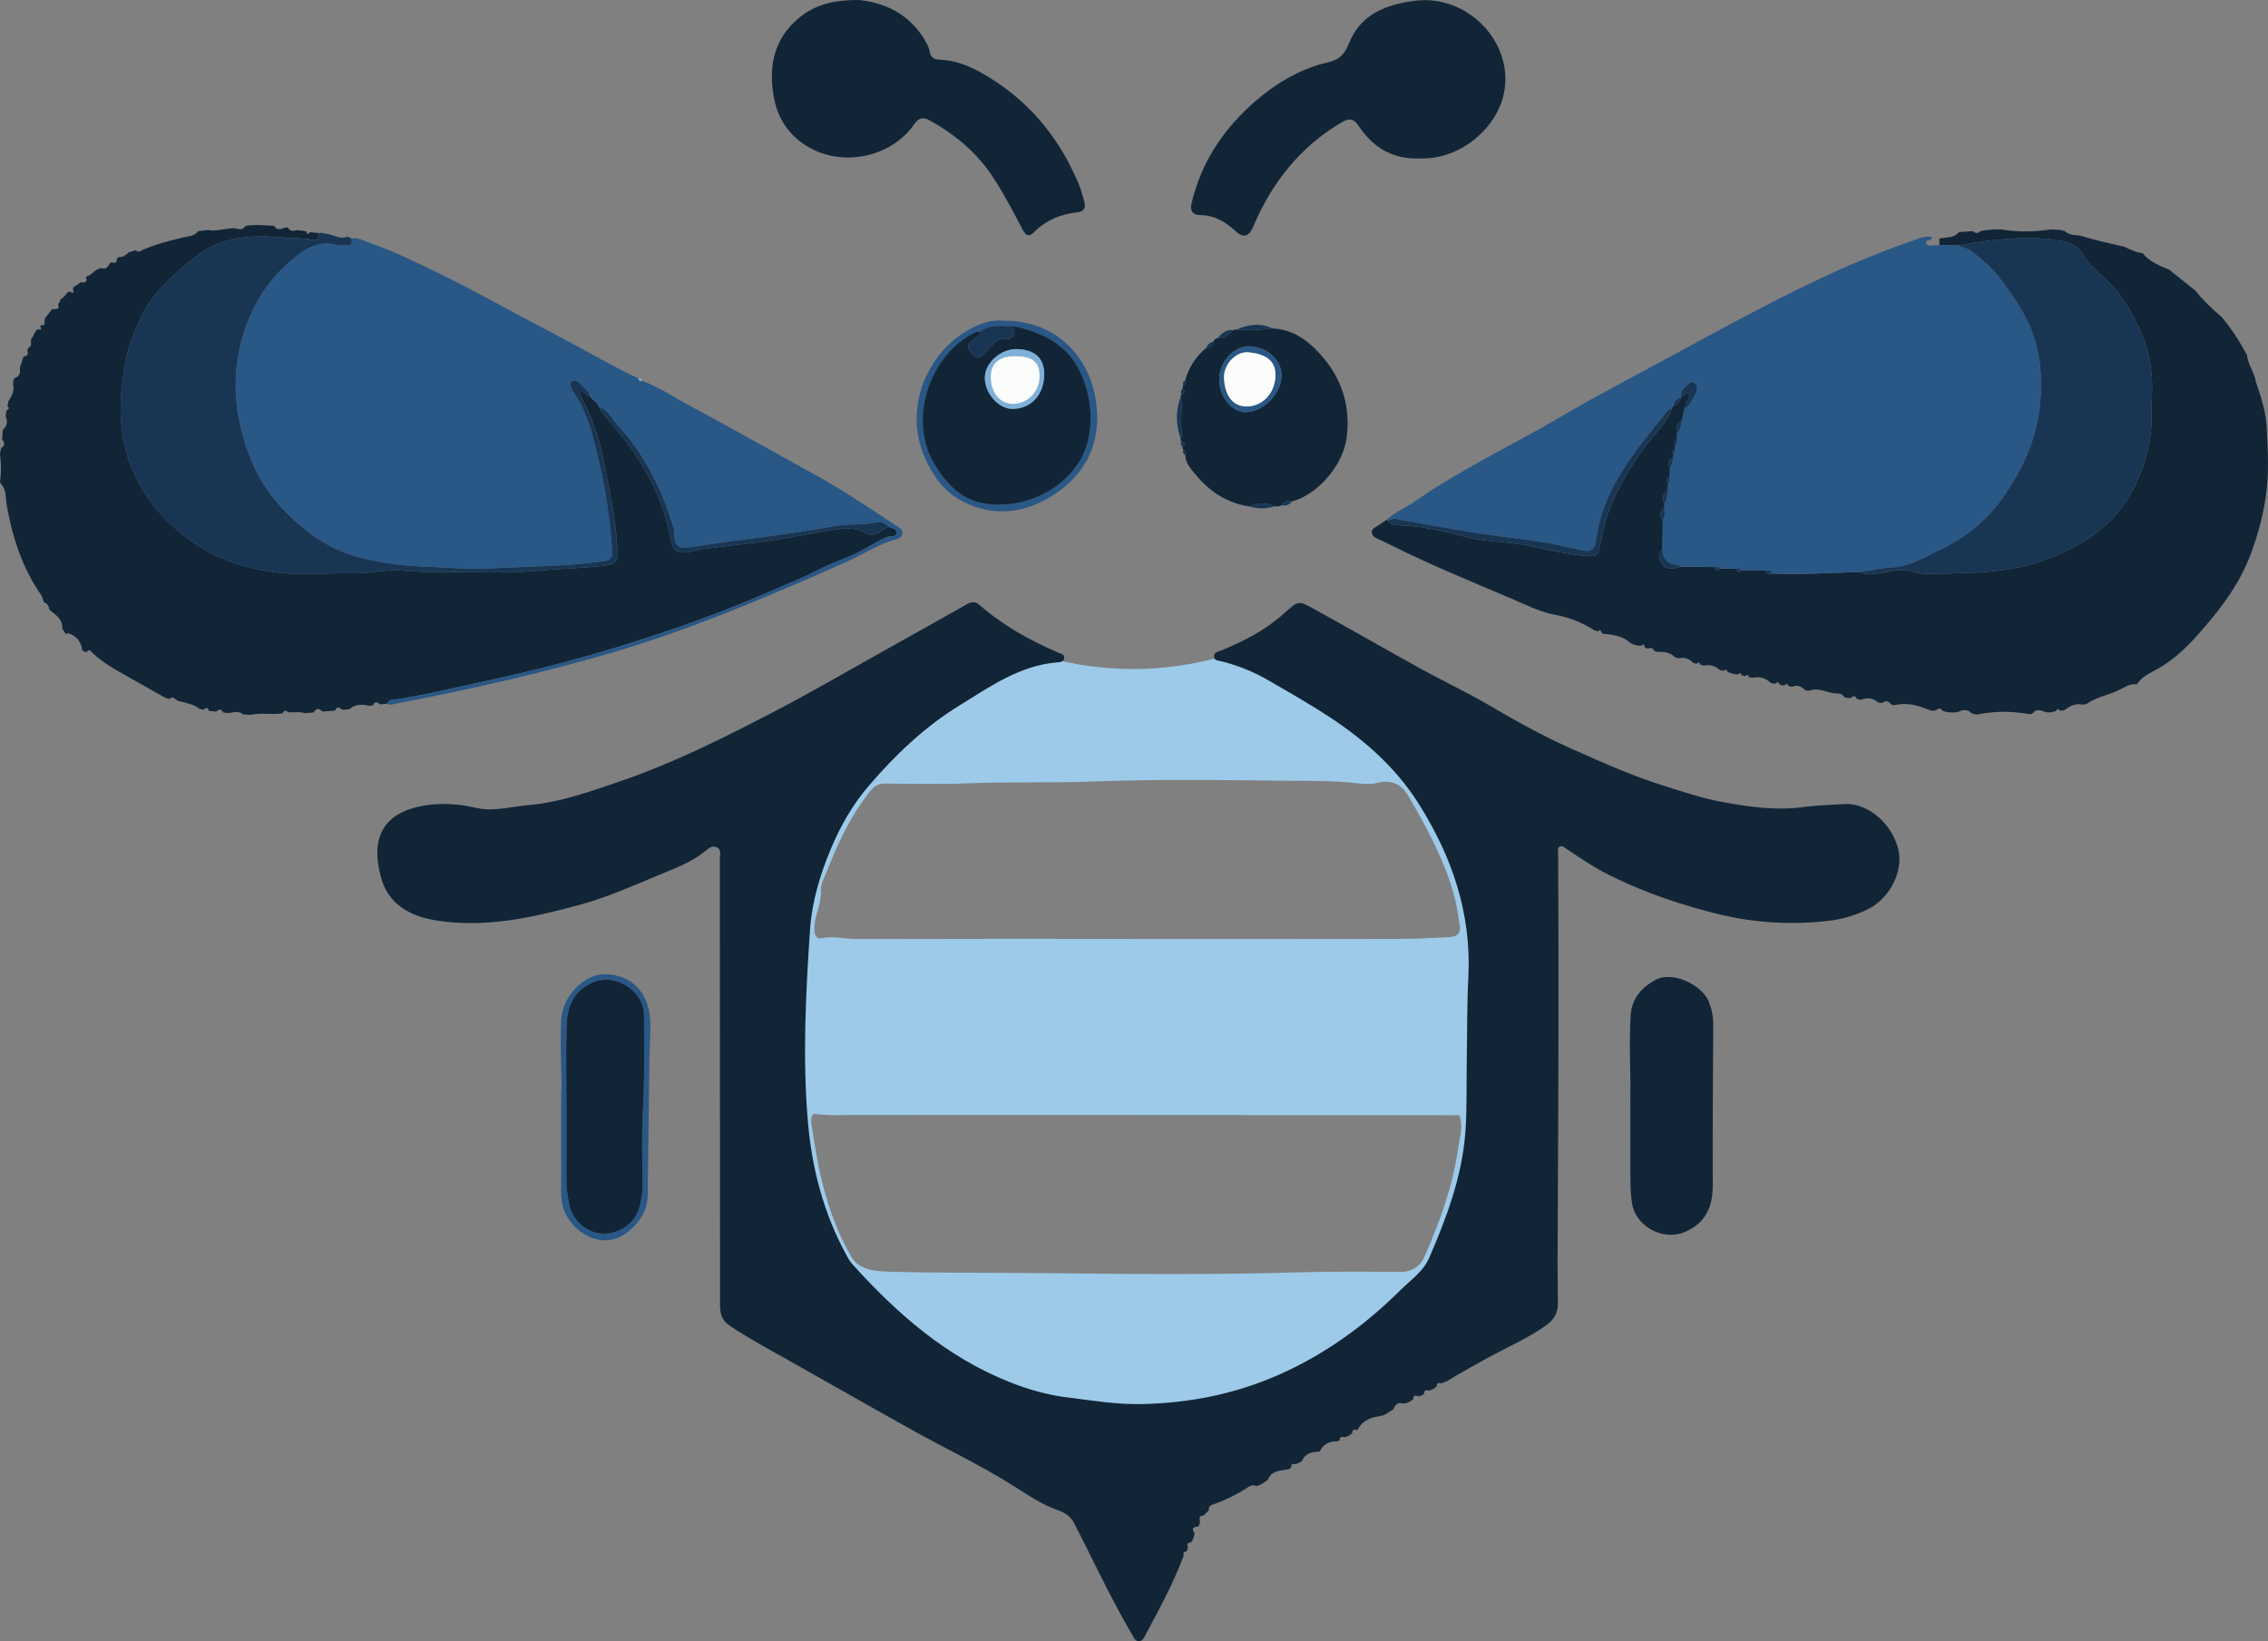 <svg xmlns="http://www.w3.org/2000/svg" id="Calque_2" viewBox="0 0 1261.61 913.02"><rect x="0" y="0" width="1261.61" height="913.02" fill="#808080" stroke="none"/><g id="Calque_1-2"><path d="M312.19,609.3c.76-9.16-.95-25.82.02-42.43.72-12.37,12.5-24.6,23.31-24.88,15.45-.39,25.83,10.07,26.23,26.84.17,6.97-.42,13.96-.52,20.95-.35,24.95-.66,49.91-.92,74.87-.08,8.29-3.93,14.57-9.98,19.81-12.77,11.05-27.71,4-34.73-7.42-2.59-4.21-3.47-8.91-3.45-13.86.08-15.47.03-30.95.03-53.88ZM315.07,615.14h.03c0,13.82.06,27.64-.03,41.45-.03,4.87.7,9.6,1.78,14.3,1.93,8.41,9.61,14.93,17.97,15.38,9.08.49,17.7-5.12,20.47-13.55,1.35-4.11,2.12-8.35,2.11-12.73-.03-13.82-.57-27.67.21-41.44,1.02-17.97.67-35.93.63-53.88-.02-13.4-15.78-23.39-28.09-18.31-10.82,4.47-14.7,13.57-14.98,24.34-.38,14.81-.1,29.63-.1,44.45Z" style="fill:#295786; stroke-width:0px;"></path><path d="M558.32,178.42c30.31-.16,48.95,21.48,51.68,47.47,2.35,22.42-7.25,39.45-25.98,50.7-16.28,9.77-34.09,10.85-50.83,1.03-9.08-5.33-15.14-14.29-19.25-24.26-10.81-26.22,1.19-55.07,22.65-68.57,7.05-4.43,14.59-7.22,21.73-6.36ZM545.12,184.36c-.97.21-2.03.22-2.89.65-25.39,12.43-37.61,49-21.99,74.01,6.57,10.53,14.74,19.1,27.55,21.12,19.7,3.11,40.69-5.49,51.94-22.25,12.63-18.8,6.77-49.39-7.07-62.65-8.13-7.79-17.91-11.43-28.51-13.71-6.5-.11-13.16-1.33-19.03,2.83Z" style="fill:#295786; stroke-width:0px;"></path><path d="M683.91,364.03c-11.53,3.55-28.85,7.71-50.03,8.13-27,.54-46.72-5.27-52.1-6.6-25.57-6.3-71.21,3.92-159.23,75.44v269.48l210.68,134.74,210.68-134.74v-269.48c-53.33-25.66-106.67-51.32-160-76.97ZM454.62,507.36c1.18-3.96,2.24-7.87,2.06-12.18-.15-3.64,2.02-7.24,3.27-10.45,6.21-15.88,13.43-31.38,24.31-44.84,2.19-2.71,4.42-4.01,7.96-3.98,15.32.13,30.66.5,45.96-.13,23.29-.97,46.61-.13,69.88-1.02,35.79-1.37,71.58-.85,107.35-.43,13.25.16,26.6-.15,39.85,1.43,3.6.43,7.48.64,10.93-.24,7.86-2.02,13.39.75,17.22,7.3,10.51,17.95,20.42,36.22,25.76,56.51,1.35,5.13,2.01,10.44,2.87,15.69.72,4.4-1.78,6.09-5.71,6.27-8.8.4-17.6,1.01-26.41,1.02-49.79.1-99.59.05-149.38.05v-.06c-51.46,0-102.92-.07-154.38.09-6.46.02-12.82-1.9-19.38-.43-2.45.55-3.64-1.85-3.77-4.29-.19-3.54.6-6.92,1.61-10.3ZM811.14,638.59c-2.91,21.01-10.13,40.79-18.59,60.13-2.69,6.15-7.24,8.94-14.14,8.87-18.48-.17-36.97-.34-55.43.22-46.93,1.4-93.86.99-140.78.46-28.92-.32-57.85,0-86.77-.79-5.74-.16-11.59-.34-16.94-3.34-2.17-1.22-3.6-2.69-4.81-4.76-7.74-13.19-12.78-27.48-16.46-42.18-2.54-10.14-4-20.56-5.73-30.89-.37-2.19-.67-4.69,1.1-6.68,3.28.24,6.57.7,9.86.7,34.48.01,68.96-.09,103.43-.08,81.95.03,163.89.1,245.84.15,2.49,6.13.24,12.24-.58,18.18Z" style="fill:#9dcae9; stroke-width:0px;"></path><path d="M789.29,88.14c-14.41.46-25.45-5.91-33.34-17.88-2.59-3.93-4.97-4.92-9.37-2.35-23.49,13.75-39.27,33.93-49.69,58.66-2.04,4.83-5.28,5.96-9.18,2.34-5.79-5.37-12.04-9.22-20.3-9.27-3.85-.02-5.58-2.35-4.62-6.43,5.82-24.82,19.77-44.38,39.34-60.09,10.73-8.61,22.93-15.3,36.24-18.35,7.06-1.62,9.63-4.77,12.06-10.79,6.55-16.19,20.75-21.54,36.59-23.55,29.49-3.74,55.51,23.41,49.5,51.8-4.03,19.01-24.29,36.95-47.23,35.91Z" style="fill:#112537; stroke-width:0px;"></path><path d="M477.72,0c14.11,1.43,29.12,7.68,37.93,24.47.69,1.31,1.26,2.76,1.5,4.2.5,2.95,2.12,4.35,5.06,4.46,11.77.44,21.75,5.75,31.25,11.97,21.53,14.09,36.62,33.57,46.55,57.14,1.35,3.2,2.16,6.63,3.15,9.98,1.02,3.48-.36,5.55-3.94,5.92-9.4.96-17.54,4.48-24.28,11.24-3.23,3.24-4.96.48-6.36-2.19-5.19-9.88-10.35-19.77-16.52-29.08-8.93-13.47-20.99-23.46-35.04-31.2-3.51-1.93-6.11-1.31-8.47,2.14-11.95,17.48-36.88,23.38-55.75,14.39-11.94-5.69-19.67-15.62-22.18-28.53-3.38-17.34-.44-33.36,14.12-45.19C453.14,2.9,463.13-.07,477.72,0Z" style="fill:#112537; stroke-width:0px;"></path><path d="M906.91,608.83c.23-10.73-.8-27.21.14-43.69.52-9.18,5.48-15.22,13.24-19.72,10.23-5.93,26.76,2.83,30.31,11.95,1.59,4.08,2.45,8.17,2.42,12.61-.2,29.79-.37,59.59-.27,89.38.04,12.16-4.05,21.25-15.88,26.13-11.93,4.93-27-3.26-29.04-16.04-.87-5.45-.89-10.94-.91-16.43-.05-12.82-.01-25.63-.01-44.19Z" style="fill:#112537; stroke-width:0px;"></path><path d="M315.07,615.14c0-14.82-.28-29.64.1-44.45.28-10.77,4.16-19.87,14.98-24.34,12.3-5.08,28.06,4.91,28.09,18.31.03,17.96.39,35.91-.63,53.88-.78,13.77-.23,27.63-.21,41.44,0,4.38-.76,8.63-2.11,12.73-2.77,8.43-11.39,14.04-20.47,13.55-8.36-.45-16.04-6.97-17.97-15.38-1.08-4.7-1.81-9.43-1.78-14.3.1-13.82.03-27.63.03-41.45h-.03Z" style="fill:#112537; stroke-width:0px;"></path><path d="M564.15,181.53c10.6,2.28,20.38,5.92,28.51,13.71,13.84,13.27,19.7,43.85,7.07,62.65-11.25,16.75-32.24,25.35-51.94,22.25-12.81-2.02-20.97-10.59-27.55-21.12-15.62-25.01-3.4-61.58,21.99-74.01.86-.42,1.92-.44,2.89-.65.26,2.55-1.81,3.15-3.38,4.35-2.4,1.82-4.77,3.65-1.75,7.24,2.65,3.14,4.67,4.38,7.64.52,1.61-2.09,3.72-3.78,5.58-5.68,1.31-1.34,2.71-2.69,4.71-2.33,5.89,1.04,6.68-2.35,6.23-6.92ZM580.84,209.25c.37-9.46-4.52-14.51-14.59-15.04-9-.48-18.02,7.08-18.39,15.42-.38,8.54,7.11,17.55,14.81,17.82,10.15.36,17.73-7.24,18.16-18.2Z" style="fill:#112537; stroke-width:0px;"></path><path d="M564.15,181.53c.45,4.58-.34,7.96-6.23,6.92-2-.35-3.4.99-4.71,2.33-1.85,1.9-3.97,3.59-5.58,5.68-2.98,3.86-4.99,2.62-7.64-.52-3.03-3.58-.65-5.42,1.75-7.24,1.58-1.2,3.65-1.8,3.38-4.35,5.87-4.16,12.53-2.94,19.03-2.83Z" style="fill:#183654; stroke-width:0px;"></path><path d="M674.88,190.15c.5-1.08,1.24-1.89,2.48-2.09,3.68.06,6.34-1.86,8.64-4.46.65-.12,1.31-.24,1.96-.35,6.64.85,13.23.25,19.83-.53,12.75.53,21.69,8.19,29.05,17.2,10.16,12.43,14.33,27.08,12.3,43.31-1.92,15.33-15.82,31.81-30.41,35.7-2.33-.42-4.45-.31-5.71,2.13-1.25.68-2.57.82-3.96.6-4.72-2.07-9.43-2.16-14.14.05-12.47-1.82-22.19-8.38-30.02-17.87-2.54-3.08-5.46-6.23-5.55-10.7.65-1.38.44-2.37-1.2-2.73-.15-.66-.31-1.32-.46-1.97,1.76-1.45,1.57-2.46-.68-3-.13-.66-.27-1.31-.4-1.97.26-.2.75-.42.74-.61-.49-6.85-.37-13.69.25-20.52.03-.31-.65-.68-1-1.02.15-.66.3-1.32.46-1.98,2.22-.55,2.36-1.56.67-2.99.13-.67.27-1.33.4-2,1.64-.39,1.87-1.36,1.14-2.73,2.01-7.32,5.99-13.36,11.82-18.2,2.25.06,3.84-.63,3.79-3.25ZM678.26,210.81c-.32,9.25,6.99,18.85,14.78,18.5,9.99-.45,19.89-10.36,19.83-20.7-.05-8.6-8.42-15.9-18.29-15.96-8.34-.05-16.26,8.76-16.32,18.16Z" style="fill:#112537; stroke-width:0px;"></path><path d="M656.6,221.3c.35.34,1.02.72,1,1.02-.62,6.84-.74,13.67-.25,20.52.01.18-.48.41-.74.61-2.6-7.39-2.62-14.77,0-22.16Z" style="fill:#183654; stroke-width:0px;"></path><path d="M707.79,182.72c-6.59.77-13.19,1.38-19.83.53,6.54-2.74,13.13-3.78,19.83-.53Z" style="fill:#183654; stroke-width:0px;"></path><path d="M694.92,281.7c4.71-2.21,9.42-2.12,14.14-.05-4.71,1.46-9.42,1.57-14.14.05Z" style="fill:#183654; stroke-width:0px;"></path><path d="M686.01,183.6c-2.3,2.6-4.96,4.52-8.64,4.46,2.27-2.66,4.79-4.85,8.64-4.46Z" style="fill:#183654; stroke-width:0px;"></path><path d="M713.02,281.05c1.26-2.44,3.39-2.55,5.71-2.13-1.42,2-3.43,2.45-5.71,2.13Z" style="fill:#183654; stroke-width:0px;"></path><path d="M674.88,190.15c.06,2.62-1.54,3.31-3.79,3.25.63-1.82,1.88-2.92,3.79-3.25Z" style="fill:#183654; stroke-width:0px;"></path><path d="M657.72,216.33c1.69,1.42,1.55,2.44-.67,2.99-.4-1.14-.26-2.15.67-2.99Z" style="fill:#183654; stroke-width:0px;"></path><path d="M657.01,245.42c2.25.54,2.44,1.55.68,3-.95-.84-1.08-1.86-.68-3Z" style="fill:#183654; stroke-width:0px;"></path><path d="M658.15,250.4c1.64.36,1.86,1.36,1.2,2.73-1.14-.59-1.53-1.5-1.2-2.73Z" style="fill:#183654; stroke-width:0px;"></path><path d="M659.27,211.6c.73,1.37.5,2.35-1.14,2.73-.32-1.2.01-2.13,1.14-2.73Z" style="fill:#183654; stroke-width:0px;"></path><path d="M580.84,209.25c-.43,10.96-8.02,18.56-18.16,18.2-7.7-.27-15.19-9.28-14.81-17.82.37-8.34,9.38-15.9,18.39-15.42,10.07.54,14.96,5.58,14.59,15.04ZM578.32,209.21c-.07-8.06-4.02-11.14-14.17-11.06-8.66.06-13.21,4.24-13.06,11.97.17,8.5,5.34,14.61,12.37,14.61,8.2,0,14.94-7.03,14.86-15.51Z" style="fill:#7eb0da; stroke-width:0px;"></path><path d="M678.26,210.81c.06-9.4,7.97-18.21,16.32-18.16,9.87.06,18.24,7.37,18.29,15.96.06,10.33-9.84,20.25-19.83,20.7-7.78.35-15.1-9.25-14.78-18.5ZM709.51,209.08c.26-9.01-6.13-12.21-14.96-13.09-6.9-.69-13.96,6.69-13.68,14.22.34,9.09,4.36,15.73,12.21,15.92,9.03.21,16.14-7.22,16.44-17.04Z" style="fill:#295786; stroke-width:0px;"></path><path d="M578.32,209.21c.08,8.48-6.66,15.51-14.86,15.51-7.03,0-12.21-6.11-12.37-14.61-.15-7.73,4.4-11.9,13.06-11.97,10.15-.07,14.1,3.01,14.17,11.06Z" style="fill:#fbfcfc; stroke-width:0px;"></path><path d="M709.51,209.08c-.3,9.82-7.41,17.26-16.44,17.04-7.84-.19-11.87-6.83-12.21-15.92-.28-7.53,6.79-14.91,13.68-14.22,8.83.88,15.22,4.09,14.96,13.09Z" style="fill:#fbfcfc; stroke-width:0px;"></path><path d="M658.45,865.42c-5.69,15.31-13.51,29.58-21.18,43.93-.86,1.61-1.55,3.62-3.69,3.66-2.15.04-2.87-2.01-3.78-3.56-9.86-16.8-18.34-34.32-27.03-51.73-1.63-3.27-3.36-6.5-4.95-9.79-1.92-3.94-4.79-6.18-9.13-7.7-9.13-3.19-17.2-8.75-25.33-13.87-18.06-11.38-37.35-20.47-55.95-30.82-23.11-12.86-46.04-26.04-69.11-38.98-10.88-6.1-21.83-12.03-32.24-18.95-4.09-2.71-5.52-6.2-5.51-10.93.05-32.3-.05-64.61-.06-96.91-.02-50.79,0-101.58-.05-152.36,0-2.18.96-5.01-1.9-6.15-2.47-.98-4.35.63-6.23,2.18-7.72,6.34-17.05,9.68-26.08,13.45-14.43,6.02-28.8,12.41-43.9,16.51-26.1,7.09-52.54,13-79.8,8.63-13.93-2.23-26.27-8.66-30.42-23.34-6.3-22.27.45-37.59,26.4-40.92,8.7-1.12,17.58-.38,26.31,1.65,9.65,2.25,19.2-.66,28.77-1.48,17.9-1.53,34.7-7.58,51.5-13.34,29.81-10.22,57.92-24.33,85.78-38.85,21.23-11.06,41.91-23.16,62.82-34.83,14.8-8.26,29.6-16.53,44.35-24.9,2.55-1.45,4.64-1.38,6.81.52,13.02,11.38,27.9,19.68,43.71,26.47,1.48.63,3.57.91,3.39,3.07-.18,2.17-2.24,2.27-3.85,2.4-21,1.73-37.55,13.6-54.62,24.11-19.32,11.89-35.54,27.48-50.21,44.56-9.01,10.48-15.87,22.51-21.21,35.35-5.98,14.37-10.43,29.18-11.47,44.72-2.41,35.88-4.24,71.89-1.1,107.73,2.24,25.55,8.84,50.41,21.33,73.25.95,1.75,1.95,3.54,3.27,5.01,24.83,27.57,52.36,51.64,87.38,65.59,10.18,4.05,20.73,7.14,31.7,8.51,14.02,1.76,27.94,4.11,42.19,3.79,27.12-.61,53.02-5.86,77.84-17.13,24.89-11.3,46.52-27.11,65.73-46.18,5.66-5.62,12.74-10.32,16.11-18.09,9.68-22.36,18.2-45.03,20.09-69.66,1.01-13.14.53-26.29.78-39.44.29-15.64.08-31.31.89-46.92,1.84-35.52-9.15-67.33-27.78-96.78-13.57-21.44-32.56-37.45-53.94-50.91-9.71-6.11-19.6-11.84-29.53-17.55-8.15-4.69-16.68-8.16-25.76-10.48-1.66-.42-4.15-.27-4.44-2.51-.35-2.63,2.34-2.93,4.04-3.62,12.7-5.17,24.75-11.46,35.01-20.7,7.72-6.95,7.73-7.24,16.73-2.26,19.9,11.01,39.62,22.35,59.54,33.34,12.37,6.82,25.2,12.82,37.38,19.96,15.08,8.84,30.32,17.36,46.27,24.42,16.68,7.39,33.31,14.92,50.81,20.41,10.79,3.38,21.58,7.05,32.6,9.08,14.98,2.76,30.21,4.99,45.62,2.86,7.42-1.03,14.93-1.13,22.4-1.62,13.62-.9,26.87,11.27,30.21,25.18,2.96,12.3-4.79,27.33-16.88,33.28-6.63,3.26-13.68,5.47-20.93,6.36-20.67,2.54-41.2,1.41-61.51-3.45-21.13-5.06-41.58-12.04-61.05-21.68-8.35-4.13-16.1-9.35-23.85-14.53-1.21-.81-2.53-2.23-4-1.57-1.62.73-.99,2.65-.99,4.08.4,67.61.17,135.21-.22,202.81-.09,15.65-.16,31.31.09,46.96.09,5.63-2.16,9.4-6.58,12.55-8.99,6.41-19.02,10.93-28.7,16.06-8.82,4.68-17.5,9.6-26.05,14.75-1.11.67-2.42,1-3.63,1.48-1.62-.61-2.49-.11-2.49,1.68-1.29,1.17-2.72,2.05-4.48,2.33-1.64-.61-2.52-.12-2.49,1.7-.96.96-2.08,1.52-3.47,1.42-1.64-.76-2.52-.28-2.56,1.57-1.55,1.38-3.31,2.32-5.41,2.49-3.06-.94-4.73.53-5.67,3.27-2.48,1.18-4.45,3.35-7.33,3.73-5.31.63-9.91,2.43-12.51,7.55l-.23.28s-.35-.07-.35-.08c-1.62-.55-2.49-.04-2.46,1.74-1.3,1.16-2.74,2.04-4.5,2.3-1.64-.61-2.52-.1-2.5,1.71-.48.17-.95.34-1.43.5-4.21.05-7.65,1.44-9.54,5.51l-.21.29s-.36-.06-.36-.06c-4.09.25-7.87,1.06-9.55,5.5-1.14.51-2.27,1.02-3.41,1.53-1.64-.57-2.51-.06-2.47,1.74-.68.77-1.52,1.21-2.56,1.21-4.15.72-8.65.79-10.42,5.78-2.06,1.34-3.96,2.98-6.48,3.45-1.95-1.13-3.59,0-5.05.94-5.42,3.49-11.08,6.39-17.14,8.62-1.75.64-4.49.94-4.24,4-.99.97-1.99,1.95-2.98,2.92-1.52-.18-2.23.45-2.02,2.01.37,1.49.2,2.86-.94,3.99-2.79.18-3.75,1.27-1.86,3.76-.3,1.89-.84,3.69-2.11,5.19-1.89-.03-2.4.82-1.59,2.51-.24.78-.48,1.56-.72,2.35-1.54.12-2.09.93-1.68,2.41Z" style="fill:#112537; stroke-width:0px;"></path><path d="M47.61,154.01c3.39-.74,5.15-4.32,8.62-4.92,2.73,1.17,3.82-.69,4.87-2.63.35-.18.7-.36,1.04-.54,1.53.45,2.91.66,2.75-1.67.22-.37.44-.73.66-1.1l2.65-.39c.5.17.7-.03.65-.53,1.04-.27,1.9-.81,2.49-1.73,1.38-.44,2.76-.87,4.15-1.31,1.39,1.64,2.87.31,3.99-.19,7.09-3.17,14.55-4.98,22.05-6.82,2.97-.73,6.52-.64,8.68-3.57,1.73-.22,3.46-.44,5.19-.66,5.02,1.02,9.85-.96,14.81-.98,2.22.2,4.69,1.61,6.28-1.29,5.31-.95,10.63-.28,15.95-.03,1.73,2.98,4.06,1.65,6.31.89.47.03.94.05,1.41.08,1.25,2.36,3.26,1.85,5.26,1.4,1.64.22,3.28.44,4.92.66.38,1.47.99,1.97,2.05.47,1.64.17,3.29.35,4.93.52.27,2.77-.98,4.31-3.74,3.7-4.93-1.09-9.93-.66-14.88-1.12-17.95-1.69-35.08-1.29-50.37,10.93-11.56,9.24-22.61,18.65-29.23,32.06-4.15,8.42-7.73,17.13-9.41,26.55-3.46,19.38-4.32,38.49,3.07,57.3,7.51,19.12,20.71,33.54,37.57,44.52,13.35,8.69,28.39,13.04,44.32,14.94,14.27,1.7,28.46.04,42.69.4,7.83.2,15.77-1.98,23.77-1.64,6.96.29,13.93,1.03,20.88.93,19.45-.27,38.92.98,58.36-.86,12.53-1.19,25.16-1.19,37.67-2.98,3.75-.53,5.15-2.16,5.27-5.79.22-6.85-.64-13.6-1.61-20.32-1.61-11.15-3.97-22.17-6.18-33.23-2.37-11.87-6.26-22.99-11.84-33.62-.59-1.12-1.88-2.05-.65-3.55,2.2-.14,3,2.65,5.18,2.52,1.45,2.18,4.06,3.37,5.11,5.9.38.89.56,1.95,1.15,2.66,6.67,8.02,13.59,15.87,19.37,24.57,9.61,14.46,16.43,30.14,19.41,47.34.72,4.16,2.5,6.55,7.17,6.51,4.08-.04,7.77-1.63,11.72-2.11,12.96-1.56,25.94-3.05,38.86-4.94,10.8-1.58,21.49-3.93,32.3-5.46,5.97-.84,12.11-1.93,17.9,1.63,2.88,1.77,6.13,1.1,8.92-.86,1.35-.95,2.46-2.26,4.21-2.52,1.8.69,4.55.84,4.4,3.25-.18,2.76-3.09,1.66-4.85,2.21-1.4.44-2.76,1.1-4.06,1.8-5.4,2.92-10.55,6.31-16.24,8.69-6.56,2.75-13.27,5.22-19.56,8.49-8.12,4.22-16.62,7.53-24.97,11.18-27.71,12.11-56.15,22.21-85.1,31.08-26.08,8-52.43,14.56-79.07,20.21-14.45,3.06-28.8,6.57-43.4,8.89-2.04.32-4.93-.45-6.02,2.52-1.3.13-2.59.27-3.89.4-1.57-1.22-3.08-1.98-4.14.57-.64.09-1.27.18-1.91.27-3.95-.99-7.76-1.14-11.06,1.82-1.3.12-2.61.24-3.91.36-1.48-.96-3.03-2.6-4.09.43-2.37.18-4.74.35-7.12.53-1.87-2.15-3.47-1.75-4.86.53-1.67.12-3.34.25-5.02.37-2.98-1.03-6.07-.23-9.09-.52-1.34-1.29-2.38-1.1-3.13.61-5.97.93-12.04-.48-17.99.87-1.36-.09-2.72-.18-4.08-.27-2.47-2.24-5.24-1.08-7.94-.72l-3.03-.32c-1.05-2.43-2.51-1.71-4.03-.53-1.33-.13-2.65-.27-3.98-.4-.53-2.38-1.73-1.65-2.98-.64-.68-.13-1.36-.26-2.04-.38-3.47-2.81-7.85-3.38-11.93-4.48-1.56-.42-2.81-3.24-4.93-1.08-.75-.21-1.49-.42-2.24-.64-4.87-2.74-9.76-5.43-14.6-8.23-8.89-5.16-18.26-9.55-25.9-16.66-.91-.85-1.97-2.8-3.4-.41-.81-.36-1.61-.71-2.42-1.07-.08-.58-.17-1.17-.25-1.75-1.09-4.27-3.85-6.84-8.05-7.98-.2.28-.41.56-.61.83-.72-1.07-1.43-2.13-2.15-3.2.34-5.4-3.81-7.76-7.22-10.62-.21-1.92-1.01-3.4-2.99-4-.51-1.39-.75-2.96-1.57-4.14-10.51-15.12-15.99-32.11-19.16-50.06-.69-3.88,0-8.24-3-11.56-.23-.37-.46-.75-.69-1.12.69-5.32.69-10.64-.07-15.95.26-1.06.51-2.11.77-3.16,2.32-1.44,1.77-3.11.38-4.84.16-1.72.33-3.43.49-5.14,2.29-2.22,2.9-4.76,1.47-7.7.21-1.09.41-2.18.62-3.27,1.42-.43,1.48-1.19.51-2.18.13-.87.26-1.75.39-2.62,1.79-2.87,3.59-5.74,2.69-9.39.04-.9.08-1.8.12-2.7.34-.39.68-.78,1.02-1.17,2.96-.94,2.9-3.27,2.62-5.7.69-2.01,1.38-4.02,2.06-6.04,2.25-.25,2.81-1.49,2.05-3.5.2-.49.4-.99.61-1.48,1.31-.51,1.73-1.48,1.48-2.82.02-.71.03-1.41.05-2.12,1.78-1.5,1.71-4.38,4.06-5.47.33.2.83.64.97.54.89-.59.53-1.27-.01-1.91.19-.27.37-.53.56-.8,1.57.38,2.14-.28,1.87-1.8.05-.59.09-1.18.14-1.78,1.45-1.86,2.89-3.73,4.34-5.59,0,0,.35.35.35.35h.49c1.75-.02,3.18-.3,2.22-2.61.26-.91,1.45-1.43,1.1-2.6,1.76-1.11,3.19-2.55,4.28-4.32.6-.08,1.2-.17,1.81-.25.11.59.55.8.99.54.58-.35.85-.88.09-1.4.06-.5.12-.99.18-1.49,1.45-.97,2.9-1.93,4.35-2.9,2.21.49,3.53.01,2.83-2.63v-.34s-.33-.06-.33-.06Z" style="fill:#112537; stroke-width:0px;"></path><path d="M357.26,211.93c9.24,3.3,17.31,8.87,25.87,13.46,23.26,12.46,46.2,25.53,69.35,38.2,16.34,8.95,31.68,19.46,47.25,29.61,1.32.86,2.39,1.88,2.16,3.62-.23,1.69-1.35,2.68-2.9,3.07-10.28,2.6-18.98,8.7-28.54,12.91-42.96,18.94-86.01,37.46-131.23,50.64-39.2,11.43-78.94,20.34-119,28-1.57.3-3.19,1.19-4.79.03,1.09-2.97,3.98-2.2,6.02-2.52,14.6-2.32,28.95-5.83,43.4-8.89,26.64-5.65,53-12.22,79.07-20.21,28.95-8.88,57.38-18.97,85.1-31.08,8.34-3.65,16.85-6.95,24.97-11.18,6.29-3.27,13-5.74,19.56-8.49,5.69-2.39,10.84-5.77,16.24-8.69,1.3-.7,2.66-1.36,4.06-1.8,1.76-.56,4.67.55,4.85-2.21.16-2.41-2.6-2.56-4.4-3.25-2.74-3.67-6.05-2.7-9.96-2.04-6.34,1.07-13.01.25-19.32,1.44-25.92,4.85-52.17,7.34-78.19,11.46-7.93,1.26-12.21,1.77-11.73-8.62.04-.95-.41-1.94-.7-2.89-6.46-20.68-15.8-39.83-30.65-55.84-3.31-3.57-5.3-8.62-10.45-10.35-1.05-2.53-3.66-3.71-5.11-5.9-.07-2.3-1.88-3.45-3.29-4.79-1.94-1.87-4.18-5.35-6.77-3.32-1.88,1.47.37,4.94,1.81,7.07,6.64,9.87,9.33,21.28,12.15,32.47,4.38,17.36,7.14,35.06,8.36,52.98.4,5.82.09,6.66-5.36,7.44-20.91,2.99-42.02,2.76-63.04,3.97-10.62.61-21.24-.52-31.86-.83-12.98-.37-25.78-1.83-38.38-4.82-12.78-3.03-24.05-9.17-34.06-17.63-11.56-9.77-21.28-21.3-27.17-35.12-9.79-22.99-12.68-46.82-5.31-71.41,5.39-17.96,15.16-32.67,29.87-44.17,6.62-5.17,13.76-8.4,22.47-5.95,1.55.44,3.33-.02,4.97.15,3.31.36,3.64-1.27,2.78-3.85,4.36-.53,8.08,1.73,11.91,3.08,12.07,4.27,23.54,9.96,35.07,15.51,21.59,10.39,42.38,22.31,63.62,33.35,16.42,8.53,32.35,17.99,49.06,25.98.35,1.12.98,1.78,2.26,1.4Z" style="fill:#295786; stroke-width:0px;"></path><path d="M195.33,132.62c.87,2.57.53,4.2-2.78,3.85-1.65-.18-3.43.28-4.97-.15-8.71-2.45-15.85.78-22.47,5.95-14.71,11.5-24.49,26.21-29.87,44.17-7.38,24.59-4.48,48.42,5.31,71.41,5.89,13.82,15.61,25.35,27.17,35.12,10.01,8.47,21.29,14.6,34.06,17.63,12.6,2.99,25.4,4.44,38.38,4.82,10.62.31,21.24,1.44,31.86.83,21.02-1.21,42.13-.98,63.04-3.97,5.45-.78,5.76-1.62,5.36-7.44-1.22-17.92-3.98-35.62-8.36-52.98-2.82-11.19-5.52-22.6-12.15-32.47-1.43-2.13-3.68-5.59-1.81-7.07,2.59-2.03,4.83,1.45,6.77,3.32,1.4,1.34,3.22,2.5,3.29,4.79-2.19.13-2.98-2.66-5.18-2.52-1.24,1.5.06,2.44.65,3.55,5.58,10.63,9.47,21.74,11.84,33.62,2.21,11.05,4.57,22.07,6.18,33.23.97,6.72,1.83,13.47,1.61,20.32-.12,3.63-1.52,5.26-5.27,5.79-12.51,1.78-25.13,1.79-37.67,2.98-19.45,1.85-38.91.59-58.36.86-6.96.1-13.92-.64-20.88-.93-8-.33-15.94,1.84-23.77,1.64-14.22-.36-28.42,1.31-42.69-.4-15.93-1.9-30.97-6.24-44.32-14.94-16.86-10.98-30.05-25.39-37.57-44.52-7.39-18.81-6.53-37.92-3.07-57.3,1.68-9.42,5.26-18.14,9.41-26.55,6.62-13.41,17.66-22.81,29.23-32.06,15.29-12.23,32.42-12.63,50.37-10.93,4.95.47,9.95.04,14.88,1.12,2.77.61,4.01-.93,3.74-3.7,1.49-.57,2.83.26,4.23.37,3.95.31,7.54,3.53,11.76,1.52.68.35,1.36.7,2.04,1.04Z" style="fill:#183654; stroke-width:0px;"></path><path d="M333.27,226.31c5.16,1.74,7.14,6.78,10.45,10.35,14.85,16.01,24.19,35.17,30.65,55.84.3.95.75,1.94.7,2.89-.48,10.38,3.8,9.87,11.73,8.62,26.02-4.13,52.27-6.61,78.19-11.46,6.31-1.18,12.98-.36,19.32-1.44,3.91-.66,7.22-1.63,9.96,2.04-1.76.25-2.86,1.57-4.21,2.52-2.79,1.96-6.04,2.63-8.92.86-5.79-3.57-11.93-2.48-17.9-1.63-10.81,1.53-21.5,3.88-32.3,5.46-12.92,1.89-25.9,3.38-38.86,4.94-3.95.48-7.64,2.07-11.72,2.11-4.67.04-6.45-2.35-7.17-6.51-2.97-17.2-9.8-32.88-19.41-47.34-5.78-8.69-12.7-16.54-19.37-24.57-.59-.71-.78-1.77-1.15-2.66Z" style="fill:#183654; stroke-width:0px;"></path><path d="M357.26,211.93c-1.28.38-1.91-.28-2.26-1.4,1.13-.14,1.92.26,2.26,1.4Z" style="fill:#7eb0da; stroke-width:0px;"></path><path d="M1076.87,395.18c-1.43.35-2.82.25-4.16-.39-5.7-2.38-11.52-3.95-17.78-2.72-1.12.31-2.19.2-3.2-.38-1.35-2.23-3.05-1.73-4.82-.6-.72-.11-1.44-.21-2.16-.32-2.62-2.31-5.56-2.91-8.85-1.67-1.12.33-2.16.15-3.12-.51-.76-1.66-1.75-1.63-2.91-.39-1.44.3-2.81.16-4.12-.54-1.22-2.42-3.82-1.74-5.65-2-4.36-.63-8.55-3.21-13.18-1.54-1.12.31-2.17.17-3.14-.47-1.96-1.94-4.16-2.86-6.86-1.56-.7-.16-1.4-.31-2.1-.47-.4-1.21-.98-1.61-1.94-.45-1.12.28-2.14.07-3.08-.6-.45-1.22-1.07-1.49-1.94-.34-1.1.23-2.13.06-3.07-.58-2.85-2.51-6.12-3.43-9.85-2.57-.71-.15-1.41-.3-2.11-.45-.4-1.22-.99-1.62-1.94-.44-.68-.16-1.37-.31-2.05-.47-.34-1.22-.88-1.76-1.94-.57-2.17.1-4.16-.55-6.06-1.53-.4-1.2-.99-1.61-1.94-.44-.7-.14-1.39-.28-2.09-.41-2.6-2.18-5.48-3.36-8.93-2.5-.68-.17-1.36-.33-2.04-.5-.37-1.31-.95-1.78-1.97-.49-.67-.17-1.35-.34-2.02-.5-2.18-2.31-4.76-3.35-7.94-2.56-.69-.16-1.38-.32-2.07-.47-2.33-2.49-5.34-3.12-8.57-3.12-1.27.25-2.39-.11-3.41-.86-.45-1.42-1.44-1.51-2.65-1.08-.92.21-1.69-.08-2.34-.73-.26-1.29-.75-1.97-1.95-.73-2.17.09-4.17-.51-6.06-1.55-3.8-3.63-8.68-4.36-13.58-5.04-.95.23-1.73-.08-2.41-.74-.29-1.3-.82-1.87-1.94-.63-.69-.21-1.38-.41-2.06-.62-7.2-4.75-15.15-7.55-23.61-8.99-7.64-1.75-14.61-5.27-21.74-8.32-22.7-9.7-45.6-18.97-67.69-30.05-2.51-1.26-5.09-2.4-7.62-3.61-1.54-.74-2.97-1.66-3.13-3.54-.16-1.85,1.39-2.42,2.64-3.22,2.09-1.34,4.12-2.76,6.18-4.14.01.38.03.76.04,1.13,1.92,2.29,4.7,2.31,7.25,2.38,8.34.23,16.47,1.75,24.58,3.48,6.74,1.44,13.28,3.71,20.16,4.6,9.84,1.27,19.78,1.66,29.53,3.88,9.5,2.17,19.05,4.18,28.82,5.01,5.94.51,6.69,0,7.76-5.69,1.16-6.18,2.44-12.43,4.58-18.33,5.47-15.11,13.95-28.54,23.9-41.13,4.18-5.28,9.43-9.91,11.33-16.75.38-.64.76-1.28,1.14-1.92,2.24-.46,3.62-1.74,3.85-4.09.04-.3.08-.6.15-.9,1.65.32,2.85-2.68,4.29-1.08,1.25,1.39-.66,2.96-1.14,4.45-.39,1.23-.75,2.48-1.12,3.72-.41,1.94-.81,3.87-1.22,5.81-2.87,2-3.86,4.66-2.81,8.04-.06,1.32-.12,2.64-.17,3.96-1.27.27-2.28.65-.83,2.04-.06.98-.13,1.96-.19,2.94-1.2.3-2.29.65-.85,2.05-.04.65-.08,1.31-.13,1.96-2.6,1.4-3.56,3.31-1.85,6.04-.05,1.65-.11,3.3-.16,4.95-1.97.55-2.41,1.52-.84,3.04-.05,1.32-.1,2.64-.15,3.96-2.84,2.15-3.55,4.81-1.9,8.03-.02.66-.04,1.32-.06,1.98-3.24,1.96-2.28,4.46-.9,7.01-.06,5.64-.12,11.29-.19,16.93-2.27.63-1.95,2.38-1.68,4.03.93,5.57,5.5,7.45,11.8,4.89,6.31.09,12.61.17,18.92.26.6,1.91,1.59,2.33,3.07.78,2.98.06,5.96.12,8.94.18.56,1.96,1.54,2.39,3.05.82,4.31.07,8.62.14,12.93.21.71,2.43,2.58,1.82,4.28,1.62,16.26.71,32.48-.53,48.72-.83,3.62,1.98,7.39,1.1,11.12.52,5.74-.89,11.59-2.7,17.24-.93,3.79,1.18,7.44,1.53,11.25,1.46,7.97-.14,15.93-.42,23.89-.75,16.11-.68,31.46-3.4,46.36-9.86,19.12-8.29,34.58-20.24,43.45-39.51,5.39-11.7,8.81-23.91,8.64-36.99-.09-7.25.64-14.45.23-21.79-.46-8.32-2.22-16.18-5.28-23.62-5.01-12.18-11.59-23.51-21.58-32.57-3.91-3.54-8.19-6.91-10.81-11.66-2.41-4.37-5.97-7.08-10.79-8.12-14.16-3.06-28.39-2.05-42.6-.47-5.42.6-10.78,1.71-16.17,2.59-3.64-.06-7.29-.12-10.93-.17.01-1.23.02-2.46.03-3.7,3.74-.76,7.95-.07,10.8-3.54,2.58-.18,5.16-.36,7.73-.54,1.4,1.14,2.8,1.54,4.21.01,3.74-.85,7.53-1.06,11.35-.97,9.18,1.45,18.37,1.49,27.55,0,2.84.26,5.76-.11,8.45,1.16,2.61,2.53,6.24,1.64,9.33,2.61,7.63,2.4,15.51,3.96,23.3,5.86,3.32,1.51,6.58,3.16,10.28,3.57,3.81,4.88,9.4,6.91,14.8,9.23,4.77,3.81,9.55,7.62,14.32,11.43,4.41,5.33,9.25,10.24,14.62,14.62,5.71,6.51,10.16,13.87,14.33,21.42.5,5.29,4.1,9.57,4.89,14.77,2.81,8.25,5.62,16.66,6.05,25.31.56,11.34,1.3,22.67.06,34.14-1.35,12.53-4.49,24.47-8.78,36.1-4.9,13.25-12.56,24.99-21.61,35.93-9.45,11.42-18.97,22.51-32.46,29.5-3.37,1.75-7.01,3.72-9.27,7.16l-.19.28s-.33-.06-.33-.06c-4.05-.39-7.16,2.16-10.51,3.65-5.64,2.52-11.88,3.6-17.02,7.25-.73.16-1.45.31-2.18.47-3.78-.97-6.86.6-9.8,2.69-.97.61-2,.76-3.11.49-.8-1.12-1.42-.95-1.91.26-1.98.9-4.04,1.06-6.16.63-2.41-1.12-4.79-1.97-6.83.67-1.02.61-2.1.64-3.2.26-8.58-1.33-17.15-1.45-25.72.08-1.75.49-3.46.4-5.13-.35-2.44-2.64-5.15-1.77-7.88-.61-2.76.4-5.47.25-8.12-.64-1.14-1.8-2.46-1.62-3.87-.34Z" style="fill:#112537; stroke-width:0px;"></path><path d="M930.98,225.44c-.38.64-.76,1.28-1.14,1.92-1.04.11-1.87.55-2.53,1.39-4.71,5.99-9.52,11.9-14.16,17.94-12.53,16.28-22.9,33.59-25.42,54.54-.54,4.51-3.28,5.81-7.38,4.97-4.38-.91-8.75-1.9-13.12-2.87-12.95-2.86-26.17-3.93-39.26-5.84-17.18-2.51-34.24-5.76-51.35-8.76-1.82-.32-3.24.34-4.69,1.17-.01-.38-.03-.75-.04-1.13,4.45-4.12,10.14-6.31,15.06-9.76,25.98-18.2,54.79-31.54,82.02-47.6,19.03-11.23,38.66-21.34,58.04-31.87,31.8-17.28,63.52-34.79,96.59-49.69,13.75-6.2,27.75-11.59,41.95-16.54,2.94-1.02,5.93-2.24,9.19-1.42,0,2.3-4.23,1.35-3.3,3.47,1,2.3,3.85.81,5.87,1.1.48.07.99-.06,1.49-.1,3.64.06,7.29.12,10.93.17,2.19,1.5,4.96,1.6,7.13,3.36,5.42,4.39,10.86,8.66,15.13,14.32,7.74,10.23,15.2,20.63,19.32,32.91,4.12,12.27,4.66,24.88,3.49,37.77-1.71,18.73-9.24,35.02-19.55,50.32-9.44,14.02-22.24,24.18-37.34,31.28-8.16,3.84-16.03,8.73-25.58,9.19-5.88.28-11.71,1.66-17.56,2.54-16.24.3-32.47,1.54-48.73.83-.82-2.14-2.58-1.8-4.28-1.63-4.31-.07-8.62-.14-12.93-.21-.82-1-1.92-.99-3.05-.82-2.98-.06-5.96-.12-8.94-.18-.84-.99-1.93-.98-3.07-.78-6.31-.09-12.61-.17-18.92-.26-.73-.3-1.44-.78-2.2-.87q-7.49-.93-7.92-8.05c.06-5.64.12-11.29.18-16.93,1.7-2.16.77-4.65.9-7.01.02-.66.04-1.32.06-1.98,1.47-2.48,1.61-5.27,1.9-8.03.05-1.32.1-2.64.15-3.96,1-.82.99-1.91.84-3.04.05-1.65.11-3.3.16-4.95,1.34-1.79,1.41-3.97,1.86-6.04.04-.65.08-1.31.12-1.96.72-.5.94-1.21.85-2.05.06-.98.13-1.96.19-2.94.69-.51.9-1.21.83-2.04.06-1.32.12-2.64.17-3.96,1.63-2.44,2.3-5.21,2.81-8.04.41-1.94.81-3.87,1.22-5.81,3.45-2.34,4.82-6.18,6.59-9.64.7-1.37.58-3.33-.76-4.67-.79-.79-1.96-.93-2.73-.2-2.21,2.1-5.43,3.56-5.13,7.41-.06.3-.11.6-.15.9-2.27.44-3.69,1.67-3.85,4.09Z" style="fill:#295786; stroke-width:0px;"></path><path d="M1034.79,318.23c5.85-.89,11.68-2.26,17.56-2.54,9.55-.46,17.42-5.35,25.58-9.19,15.1-7.1,27.9-17.26,37.34-31.28,10.3-15.3,17.84-31.59,19.55-50.32,1.17-12.89.63-25.5-3.49-37.77-4.12-12.28-11.58-22.68-19.32-32.91-4.27-5.65-9.71-9.93-15.13-14.32-2.17-1.76-4.94-1.86-7.13-3.36,5.39-.88,10.75-1.98,16.17-2.59,14.21-1.58,28.43-2.59,42.6.47,4.82,1.04,8.38,3.74,10.79,8.12,2.62,4.75,6.9,8.12,10.81,11.66,9.99,9.06,16.57,20.39,21.58,32.57,3.06,7.44,4.82,15.31,5.28,23.62.41,7.33-.32,14.53-.23,21.79.17,13.07-3.25,25.28-8.64,36.99-8.87,19.27-24.33,31.22-43.45,39.51-14.9,6.46-30.26,9.18-46.36,9.86-7.96.33-15.92.61-23.89.75-3.81.07-7.46-.28-11.25-1.46-5.66-1.77-11.51.04-17.24.93-3.73.58-7.5,1.45-11.12-.52Z" style="fill:#183654; stroke-width:0px;"></path><path d="M771.93,289.9c1.45-.83,2.86-1.49,4.69-1.17,17.1,2.99,34.17,6.25,51.35,8.76,13.09,1.91,26.31,2.98,39.26,5.84,4.37.97,8.74,1.96,13.12,2.87,4.1.85,6.84-.45,7.38-4.97,2.53-20.95,12.89-38.26,25.42-54.54,4.65-6.04,9.45-11.95,14.16-17.94.66-.84,1.49-1.29,2.53-1.39-1.9,6.85-7.16,11.47-11.33,16.75-9.95,12.58-18.43,26.02-23.9,41.13-2.13,5.89-3.41,12.14-4.58,18.33-1.07,5.68-1.82,6.2-7.76,5.69-9.77-.84-19.32-2.84-28.82-5.01-9.75-2.23-19.69-2.61-29.53-3.88-6.88-.89-13.42-3.16-20.16-4.6-8.12-1.73-16.24-3.24-24.58-3.48-2.54-.07-5.33-.09-7.25-2.38Z" style="fill:#183654; stroke-width:0px;"></path><path d="M934.98,220.44c-.3-3.85,2.92-5.31,5.13-7.41.77-.73,1.94-.59,2.73.2,1.35,1.34,1.46,3.3.76,4.67-1.77,3.46-3.14,7.3-6.59,9.64.37-1.24.73-2.48,1.13-3.72.48-1.5,2.39-3.07,1.14-4.45-1.44-1.6-2.64,1.4-4.29,1.08Z" style="fill:#183654; stroke-width:0px;"></path><path d="M924.76,306.27q.42,7.13,7.92,8.05c.76.09,1.47.57,2.2.87-6.3,2.56-10.87.67-11.8-4.89-.27-1.65-.59-3.4,1.68-4.03Z" style="fill:#183654; stroke-width:0px;"></path><path d="M927.8,272.31c-.29,2.76-.43,5.55-1.9,8.03-1.65-3.22-.95-5.87,1.9-8.03Z" style="fill:#183654; stroke-width:0px;"></path><path d="M925.84,282.32c-.13,2.36.8,4.86-.9,7.01-1.38-2.55-2.33-5.05.9-7.01Z" style="fill:#183654; stroke-width:0px;"></path><path d="M935.79,233.34c-.51,2.83-1.18,5.6-2.81,8.04-1.05-3.37-.06-6.03,2.81-8.04Z" style="fill:#183654; stroke-width:0px;"></path><path d="M930.8,254.32c-.44,2.07-.52,4.24-1.86,6.04-1.7-2.73-.74-4.63,1.86-6.04Z" style="fill:#183654; stroke-width:0px;"></path><path d="M930.98,225.44c.16-2.42,1.58-3.66,3.85-4.09-.23,2.36-1.61,3.63-3.85,4.09Z" style="fill:#183654; stroke-width:0px;"></path><path d="M981.78,317.43c1.7-.17,3.46-.51,4.28,1.63-1.7.19-3.57.8-4.28-1.63Z" style="fill:#183654; stroke-width:0px;"></path><path d="M953.79,315.44c1.14-.2,2.23-.22,3.07.78-1.48,1.55-2.46,1.14-3.07-.78Z" style="fill:#183654; stroke-width:0px;"></path><path d="M965.8,316.4c1.14-.17,2.23-.18,3.05.82-1.51,1.57-2.49,1.15-3.05-.82Z" style="fill:#183654; stroke-width:0px;"></path><path d="M928.79,265.31c.15,1.13.16,2.23-.84,3.04-1.57-1.52-1.13-2.49.84-3.04Z" style="fill:#183654; stroke-width:0px;"></path><path d="M931.78,250.32c.09.84-.14,1.54-.85,2.05-1.44-1.4-.35-1.75.85-2.05Z" style="fill:#183654; stroke-width:0px;"></path><path d="M932.8,245.34c.07.82-.14,1.53-.83,2.04-1.44-1.38-.44-1.76.83-2.04Z" style="fill:#183654; stroke-width:0px;"></path></g></svg>